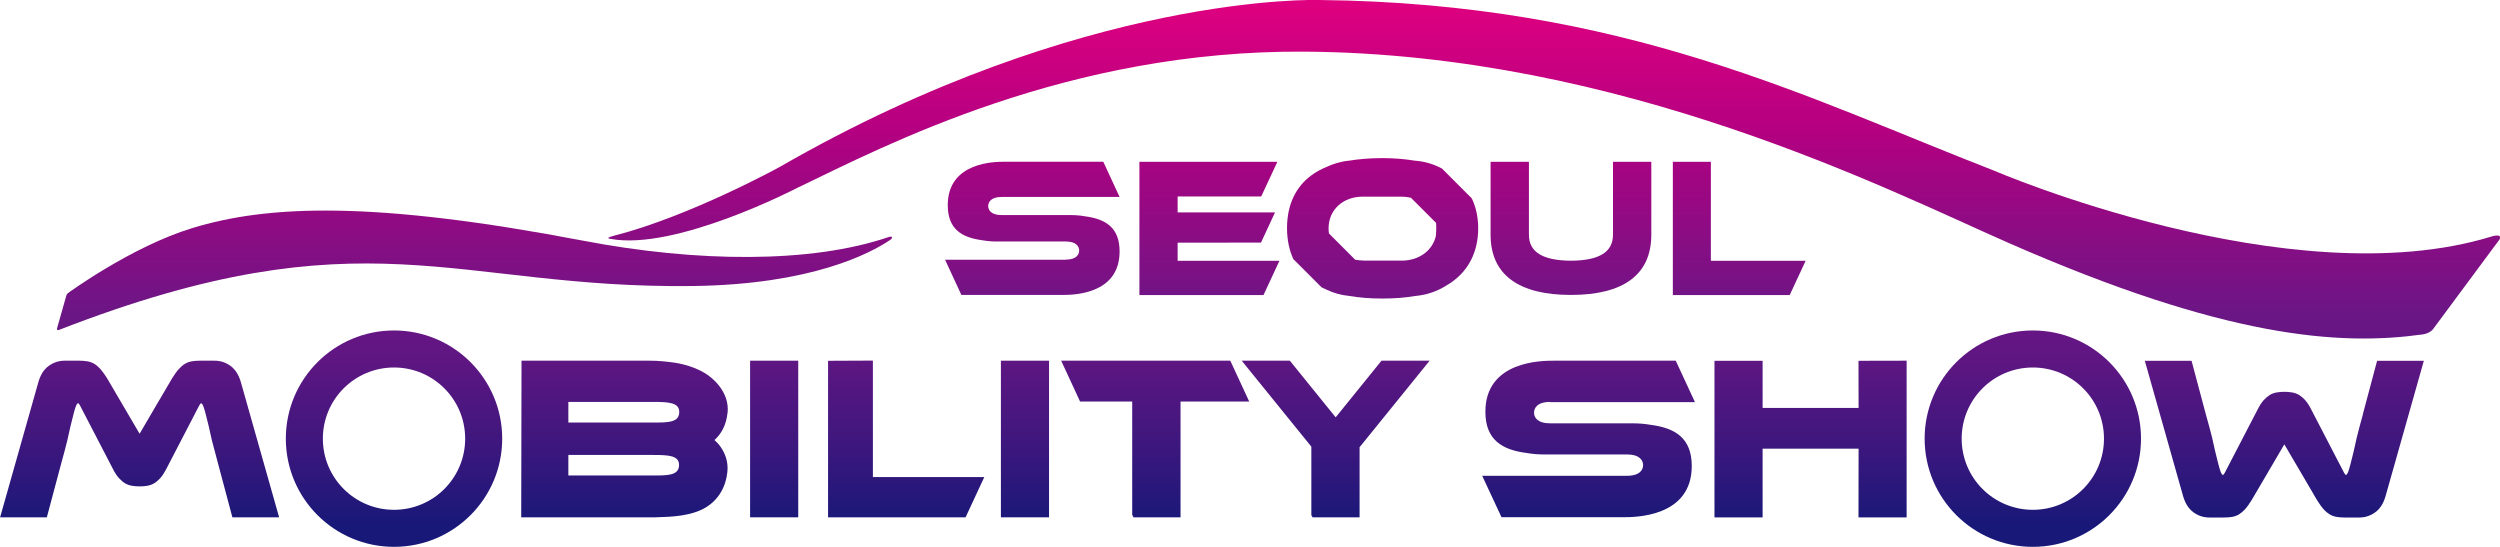 <?xml version="1.0" encoding="UTF-8"?><svg id="_레이어_2" xmlns="http://www.w3.org/2000/svg" xmlns:xlink="http://www.w3.org/1999/xlink" viewBox="0 0 249.8 54.64"><defs><style>.cls-1{fill:url(#_무제_그라디언트_110-20);}.cls-2{fill:url(#_무제_그라디언트_110-21);}.cls-3{fill:url(#_무제_그라디언트_110-3);}.cls-4{fill:url(#_무제_그라디언트_110-24);}.cls-5{fill:url(#_무제_그라디언트_110-23);}.cls-6{fill:url(#_무제_그라디언트_110-6);}.cls-7{fill:url(#_무제_그라디언트_110-5);}.cls-8{fill:url(#_무제_그라디언트_110-15);}.cls-9{fill:url(#_무제_그라디언트_110-22);}.cls-10{fill:url(#_무제_그라디언트_110-8);}.cls-11{fill:url(#_무제_그라디언트_110-12);}.cls-12{fill:url(#_무제_그라디언트_110-19);}.cls-13{fill:url(#_무제_그라디언트_110-4);}.cls-14{fill:url(#_무제_그라디언트_110-7);}.cls-15{fill:url(#_무제_그라디언트_110-14);}.cls-16{fill:url(#_무제_그라디언트_110);}.cls-17{fill:url(#_무제_그라디언트_110-2);}.cls-18{fill:url(#_무제_그라디언트_110-9);}.cls-19{fill:url(#_무제_그라디언트_110-18);}.cls-20{fill:url(#_무제_그라디언트_110-11);}.cls-21{fill:url(#_무제_그라디언트_110-16);}.cls-22{fill:url(#_무제_그라디언트_110-17);}.cls-23{fill:url(#_무제_그라디언트_110-10);}.cls-24{fill:url(#_무제_그라디언트_110-13);}</style><linearGradient id="_무제_그라디언트_110" x1="47.41" y1="-1.27" x2="47.41" y2="52.41" gradientUnits="userSpaceOnUse"><stop offset="0" stop-color="#e4007f"/><stop offset=".27" stop-color="#b30081"/><stop offset=".61" stop-color="#6b1685"/><stop offset=".7" stop-color="#5d1682"/><stop offset=".87" stop-color="#39177d"/><stop offset="1" stop-color="#181878"/></linearGradient><linearGradient id="_무제_그라디언트_110-2" x1="156.97" y1="-1.27" x2="156.97" y2="52.41" xlink:href="#_무제_그라디언트_110"/><linearGradient id="_무제_그라디언트_110-3" x1="138.16" y1="-1.27" x2="138.16" y2="52.41" xlink:href="#_무제_그라디언트_110"/><linearGradient id="_무제_그라디언트_110-4" x1="77.36" y1="-1.27" x2="77.36" y2="52.41" xlink:href="#_무제_그라디언트_110"/><linearGradient id="_무제_그라디언트_110-5" x1="102.41" y1="-1.27" x2="102.41" y2="52.41" xlink:href="#_무제_그라디언트_110"/><linearGradient id="_무제_그라디언트_110-6" x1="103.14" y1="-1.27" x2="103.14" y2="52.41" xlink:href="#_무제_그라디언트_110"/><linearGradient id="_무제_그라디언트_110-7" x1="120.84" y1="-1.27" x2="120.84" y2="52.41" xlink:href="#_무제_그라디언트_110"/><linearGradient id="_무제_그라디언트_110-8" x1="173.78" y1="-1.27" x2="173.78" y2="52.41" xlink:href="#_무제_그라디언트_110"/><linearGradient id="_무제_그라디언트_110-9" x1="155.29" y1="-1.27" x2="155.29" y2="52.41" xlink:href="#_무제_그라디언트_110"/><linearGradient id="_무제_그라디언트_110-10" x1="90.54" y1="-1.27" x2="90.54" y2="52.41" xlink:href="#_무제_그라디언트_110"/><linearGradient id="_무제_그라디언트_110-11" x1="115.43" y1="-1.27" x2="115.43" y2="52.41" xlink:href="#_무제_그라디언트_110"/><linearGradient id="_무제_그라디언트_110-12" x1="133.46" y1="-1.27" x2="133.46" y2="52.41" xlink:href="#_무제_그라디언트_110"/><linearGradient id="_무제_그라디언트_110-13" x1="13.95" y1="-1.27" x2="13.95" y2="52.41" xlink:href="#_무제_그라디언트_110"/><linearGradient id="_무제_그라디언트_110-14" x1="44.86" y1="-1.27" x2="44.86" y2="52.41" xlink:href="#_무제_그라디언트_110"/><linearGradient id="_무제_그라디언트_110-15" x1="44.86" y1="-1.27" x2="44.86" y2="52.41" xlink:href="#_무제_그라디언트_110"/><linearGradient id="_무제_그라디언트_110-16" x1="44.86" y1="-1.27" x2="44.86" y2="52.41" xlink:href="#_무제_그라디언트_110"/><linearGradient id="_무제_그라디언트_110-17" x1="44.86" y1="-1.27" x2="44.86" y2="52.41" xlink:href="#_무제_그라디언트_110"/><linearGradient id="_무제_그라디언트_110-18" x1="44.86" y1="-1.27" x2="44.86" y2="52.41" xlink:href="#_무제_그라디언트_110"/><linearGradient id="_무제_그라디언트_110-19" x1="228.24" y1="-1.27" x2="228.24" y2="52.41" xlink:href="#_무제_그라디언트_110"/><linearGradient id="_무제_그라디언트_110-20" x1="180.91" y1="-1.27" x2="180.91" y2="52.41" xlink:href="#_무제_그라디언트_110"/><linearGradient id="_무제_그라디언트_110-21" x1="158.72" y1="-1.27" x2="158.72" y2="52.41" xlink:href="#_무제_그라디언트_110"/><linearGradient id="_무제_그라디언트_110-22" x1="62.4" y1="-1.27" x2="62.4" y2="52.41" xlink:href="#_무제_그라디언트_110"/><linearGradient id="_무제_그라디언트_110-23" x1="39.37" y1="-1.27" x2="39.37" y2="52.41" xlink:href="#_무제_그라디언트_110"/><linearGradient id="_무제_그라디언트_110-24" x1="203.12" y1="-1.27" x2="203.12" y2="52.41" xlink:href="#_무제_그라디언트_110"/></defs><g id="_레이어_1-2"><path class="cls-16" d="M6.62,29.56l-.9,3.18s-.06.18,0,.22c.1.06.24-.02.24-.02,30.6-11.88,39.34-4.07,63.25-4.36,11.9-.15,17.76-3.27,19.74-4.61.1-.07.22-.18.17-.27-.07-.11-.31-.02-.31-.02-7.77,2.66-19.2,2.54-30.54.37-20.99-4.01-31.49-3.57-39.06-1.26-6.11,1.87-12.42,6.5-12.42,6.5,0,0-.11.06-.17.27"/><path class="cls-17" d="M165,16.17h-3.83v7.28c0,1.72-1.34,2.58-4.2,2.6-2.86-.02-4.2-.88-4.2-2.6v-7.28h-3.83v7.28c0,4.01,2.81,6.02,8.03,6.02s8.03-2,8.03-6.02v-7.28Z"/><path class="cls-3" d="M144.47,28.56s.1-.06.14-.09c.02-.01.03-.02.05-.03.16-.1.32-.19.46-.3,1.56-1.12,2.58-2.9,2.58-5.33,0-1.14-.23-2.13-.64-2.99l-2.98-2.98c-.83-.45-1.76-.72-2.75-.79-.96-.16-2.04-.25-3.22-.25s-2.3.09-3.28.25c-.85.08-1.64.32-2.37.67-.51.21-.97.47-1.37.76-1.56,1.12-2.49,2.9-2.49,5.32,0,1.18.23,2.21.63,3.09l2.82,2.82c.15.08.31.15.47.22.7.34,1.47.56,2.29.64.98.17,2.08.26,3.3.26s2.28-.08,3.25-.25c1.14-.09,2.2-.45,3.11-1.02M136.22,26.03c-.28,0-.55-.03-.81-.08l-2.62-2.62c-.02-.16-.04-.33-.04-.5,0-1.91,1.49-3.18,3.4-3.18h3.87c.33,0,.66.04.96.11l2.51,2.51c.02.18.02.36.02.56,0,.27-.02.52-.04.76-.35,1.49-1.73,2.45-3.39,2.45h-3.87Z"/><rect class="cls-13" x="74.95" y="36.04" width="4.81" height="15.65"/><rect class="cls-7" x="100.01" y="36.04" width="4.81" height="15.65"/><path class="cls-6" d="M106.48,25.95h-12.05l1.63,3.52h10.12c.95,0,5.69,0,5.69-4.34,0-2.41-1.41-3.25-3.48-3.52-.43-.08-.91-.12-1.44-.12h-6.87c-1.06,0-1.34-.51-1.34-.9,0-.34.22-.91,1.34-.91h11.79l-1.63-3.52h-9.85c-.95,0-5.69,0-5.69,4.34,0,2.41,1.41,3.24,3.48,3.51.44.08.91.12,1.44.12h6.87c1.06,0,1.34.51,1.34.9,0,.35-.22.91-1.34.91"/><polygon class="cls-14" points="117.67 24.25 126 24.24 127.4 21.22 117.67 21.22 117.67 19.63 126.02 19.63 127.63 16.18 127.63 16.17 113.85 16.17 113.85 29.48 126.25 29.48 127.84 26.06 117.67 26.06 117.67 24.25"/><polygon class="cls-10" points="167.15 16.17 167.15 29.48 178.83 29.48 180.42 26.06 170.95 26.06 170.95 16.17 167.15 16.17"/><path class="cls-18" d="M60.96,23.86c6.53,1.26,18.77-5.12,18.77-5.12,8.72-4.18,26.92-13.77,50.72-13.58,31.66.25,58.26,13.85,70.24,19.11,21.73,9.54,33.1,10.29,41.35,9.15.8-.11,1.09-.56,1.09-.56l6.62-8.93c.34-.66-.79-.3-.79-.3-20.11,6.18-49.77-6.6-49.77-6.6C180.53,9.78,162.27.32,131.82,0c0,0-23.54-.81-53.91,16.68,0,0-8.99,4.95-16.62,6.89-.9.23-.33.29-.33.29"/><polygon class="cls-23" points="82.74 36.05 82.74 51.69 96.48 51.69 98.35 47.67 87.22 47.67 87.22 36.03 82.74 36.05"/><polygon class="cls-20" points="106.03 36.04 107.92 40.12 113.13 40.12 113.13 51.43 113.26 51.69 117.96 51.69 117.96 40.12 124.82 40.12 122.93 36.04 106.03 36.04"/><polygon class="cls-11" points="138.04 36.04 133.46 41.7 128.88 36.04 124.07 36.04 131.03 44.63 131.03 51.47 131.15 51.69 135.85 51.69 135.85 44.66 135.87 44.66 142.85 36.04 138.04 36.04"/><path class="cls-24" d="M23.03,36.56c-.48-.35-1.01-.52-1.6-.52h-1.46c-.28,0-.55.02-.79.06-.24.04-.47.12-.68.24-.21.12-.41.3-.62.52-.21.22-.47.6-.67.92-.2.32-3.09,5.28-3.26,5.56-.17-.27-3.06-5.23-3.26-5.56-.2-.32-.47-.7-.67-.92-.2-.22-.41-.4-.62-.52-.21-.12-.44-.2-.68-.24-.24-.04-.51-.06-.79-.06h-1.46c-.59,0-1.12.17-1.6.52-.48.34-.82.88-1.03,1.6l-3.83,13.53h4.67l1.43-5.36c.24-.87.45-1.64.61-2.3.12-.49.21-.96.32-1.43.49-1.98.65-2.73.96-2.07.28.56,3.29,6.34,3.29,6.34.19.38.4.69.6.91.21.22.41.4.62.52.21.12.44.2.68.24.23.04.49.06.76.06.28,0,.53-.02.76-.06.24-.04.47-.12.68-.24.21-.12.41-.3.62-.52.2-.22.4-.53.6-.91,0,0,3.01-5.78,3.29-6.34.31-.65.47.09.96,2.07.11.47.2.94.32,1.43.17.66.37,1.43.61,2.3l1.43,5.36h4.67l-3.83-13.53c-.21-.72-.56-1.26-1.03-1.6"/><rect class="cls-15" x="44.85" y="36.49" width=".03" height=".02"/><rect class="cls-8" x="44.85" y="36.49" width=".03" height=".02"/><rect class="cls-21" x="44.85" y="36.49" width=".03" height=".02"/><rect class="cls-22" x="44.85" y="36.49" width=".03" height=".02"/><rect class="cls-19" x="44.85" y="36.49" width=".03" height=".02"/><path class="cls-12" d="M236.1,41.41c-.24.87-.45,1.64-.61,2.3-.12.49-.21.96-.32,1.43-.49,1.99-.65,2.73-.96,2.08-.28-.56-3.29-6.34-3.29-6.34-.19-.38-.4-.69-.6-.91-.2-.22-.41-.39-.62-.52-.21-.12-.44-.2-.68-.24-.23-.04-.48-.06-.76-.06-.28,0-.53.02-.76.06-.24.04-.47.12-.68.24-.21.13-.41.3-.62.52-.2.22-.41.53-.6.91,0,0-3.01,5.78-3.29,6.34-.31.65-.47-.09-.96-2.08-.12-.47-.2-.94-.32-1.43-.17-.66-.37-1.43-.62-2.3l-1.43-5.36h-4.67l3.83,13.54c.21.72.56,1.26,1.03,1.6.48.35,1.01.52,1.6.52h1.46c.29,0,.55-.02.79-.06.24-.04.47-.12.68-.24.21-.13.41-.3.62-.52.2-.22.47-.6.67-.93.2-.32,3.09-5.28,3.26-5.56.17.27,3.06,5.23,3.26,5.56.2.33.47.71.67.93.2.22.41.39.62.52.21.12.44.2.68.24.24.04.5.06.79.06h1.46c.59,0,1.12-.17,1.6-.52.48-.34.82-.88,1.03-1.6l3.83-13.54h-4.67l-1.43,5.36Z"/><polygon class="cls-1" points="185.7 36.05 185.71 40.76 176.12 40.76 176.12 36.05 171.31 36.05 171.31 51.7 176.12 51.7 176.12 44.83 185.71 44.83 185.7 51.7 190.51 51.7 190.51 36.04 185.7 36.05"/><path class="cls-2" d="M154.88,40.18h14.48l-1.92-4.14h-12.19c-1.15,0-6.83,0-6.83,5.1,0,2.83,1.69,3.82,4.17,4.13.53.09,1.09.14,1.73.14h8.25c1.27,0,1.61.6,1.61,1.06,0,.41-.26,1.07-1.61,1.07h-14.47l1.93,4.14h12.18c1.14,0,6.83,0,6.83-5.11,0-2.83-1.69-3.82-4.17-4.13-.52-.09-1.09-.14-1.73-.14h-8.25c-1.27,0-1.61-.6-1.61-1.06,0-.41.26-1.08,1.61-1.08"/><path class="cls-9" d="M72.7,41.28c.11-1.05-.25-1.91-.74-2.59-.49-.67-1.12-1.2-1.87-1.6-.76-.39-1.6-.67-2.51-.82-.92-.15-1.81-.23-2.68-.23h-12.79l-.03,15.65h13.43c1.67-.05,3.55-.12,5-.98,1.32-.79,2.03-2.12,2.17-3.56.11-1.05-.25-1.91-.74-2.59-.16-.22-.36-.4-.55-.59.68-.62,1.17-1.47,1.3-2.69M56.79,45.46h8.48c1.51,0,2.58.05,2.58.99,0,1.06-1.09,1.06-2.58,1.06h-8.48v-2.06ZM67.87,41.16c0,1.06-1.09,1.06-2.58,1.06h-8.5v-2.06h8.5c1.51,0,2.58.06,2.58,1"/><path class="cls-5" d="M50.18,43.83c0-5.97-4.84-10.81-10.81-10.81s-10.81,4.84-10.81,10.81,4.84,10.81,10.81,10.81,10.81-4.84,10.81-10.81M46.48,43.83c0,3.93-3.18,7.11-7.11,7.11s-7.11-3.18-7.11-7.11,3.18-7.11,7.11-7.11,7.11,3.18,7.11,7.11"/><path class="cls-4" d="M213.93,43.83c0-5.97-4.84-10.81-10.81-10.81s-10.81,4.84-10.81,10.81,4.84,10.81,10.81,10.81,10.81-4.84,10.81-10.81M210.23,43.83c0,3.93-3.18,7.11-7.11,7.11s-7.11-3.18-7.11-7.11,3.18-7.11,7.11-7.11,7.11,3.18,7.11,7.11"/></g></svg>